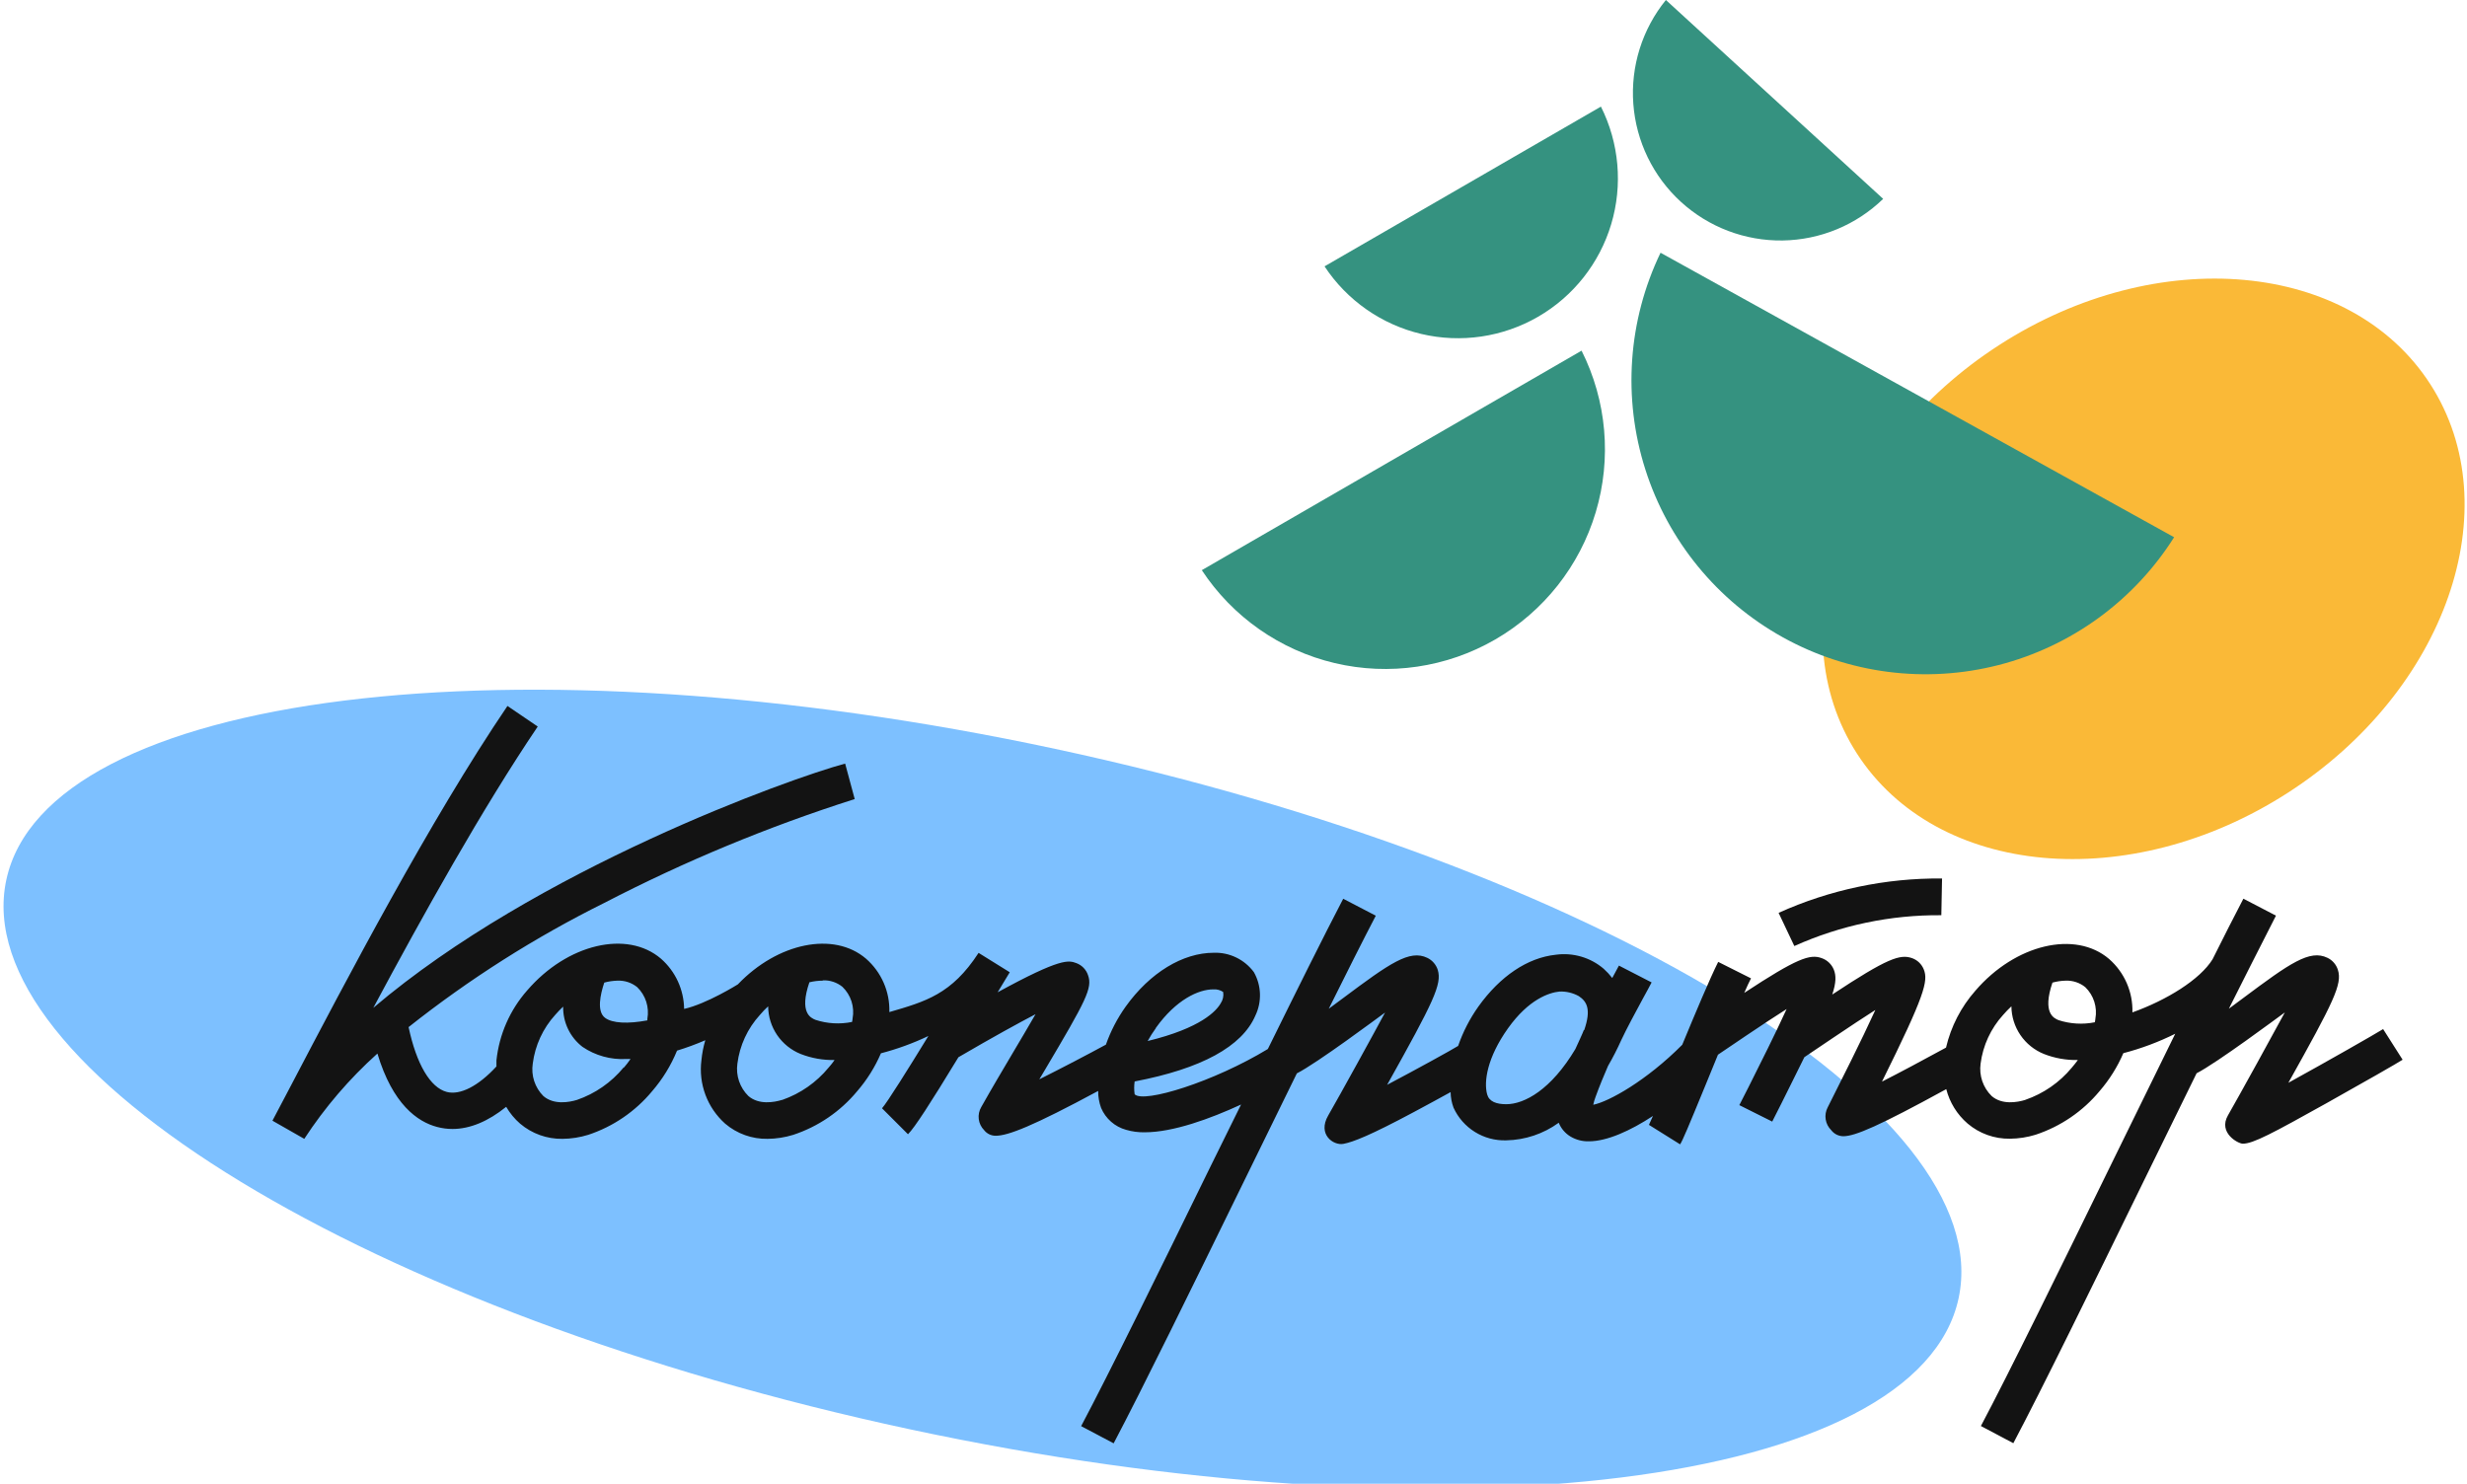 <?xml version="1.0" encoding="UTF-8"?> <svg xmlns="http://www.w3.org/2000/svg" width="133" height="80" viewBox="0 0 133 80" fill="none"> <g clip-path="url(#clip0_111_96)"> <path d="M105.592 69.996C107.763 59.867 85.961 46.607 56.896 40.379C27.832 34.151 2.511 37.313 0.34 47.442C-1.83 57.571 19.972 70.832 49.036 77.06C78.101 83.288 103.422 80.125 105.592 69.996Z" fill="#7DC0FF"></path> <path d="M123.342 42.743C131.878 37.244 135.316 27.381 131.021 20.713C126.726 14.046 116.324 13.098 107.788 18.598C99.252 24.096 95.814 33.959 100.109 40.627C104.405 47.294 114.806 48.242 123.342 42.743Z" fill="#FAB937"></path> <path d="M64.791 30.742C66.454 33.265 69.017 35.057 71.958 35.752C74.898 36.447 77.993 35.992 80.609 34.48C83.225 32.967 85.164 30.513 86.029 27.618C86.895 24.723 86.622 21.607 85.265 18.907L64.791 30.742Z" fill="#359280"></path> <path d="M89.523 13.627C87.768 17.273 87.474 21.453 88.702 25.309C89.929 29.165 92.585 32.406 96.125 34.367C99.665 36.329 103.821 36.862 107.741 35.858C111.661 34.854 115.049 32.388 117.21 28.966L89.523 13.627Z" fill="#359280"></path> <path d="M71.408 14.361C72.618 16.196 74.484 17.5 76.624 18.006C78.764 18.511 81.016 18.179 82.919 17.079C84.822 15.979 86.233 14.193 86.863 12.086C87.493 9.98 87.294 7.712 86.308 5.748L71.408 14.361Z" fill="#359280"></path> <path d="M101.525 10.722L89.811 0C88.534 1.574 87.905 3.578 88.055 5.6C88.205 7.622 89.121 9.511 90.617 10.88C92.113 12.249 94.075 12.995 96.103 12.966C98.13 12.936 100.07 12.134 101.525 10.722Z" fill="#359280"></path> <path d="M128.478 55.485C128.06 55.746 125.449 57.238 123.37 58.38C125.825 53.99 126.285 53.057 126.04 52.293C125.996 52.151 125.923 52.02 125.826 51.908C125.729 51.795 125.609 51.704 125.475 51.641C124.519 51.18 123.458 51.928 120.932 53.814L120.162 54.386C120.452 53.804 122.26 50.218 122.701 49.369L120.945 48.455C120.462 49.382 119.897 50.488 119.284 51.719C118.608 52.819 116.8 53.928 114.962 54.585C114.978 54.043 114.873 53.504 114.657 53.007C114.44 52.51 114.117 52.067 113.709 51.709C111.885 50.142 108.647 50.91 106.493 53.419C105.722 54.295 105.179 55.348 104.913 56.484C103.608 57.196 102.416 57.832 101.46 58.318C103.767 53.667 103.963 52.894 103.715 52.27C103.66 52.131 103.576 52.005 103.469 51.9C103.361 51.795 103.233 51.715 103.092 51.663C102.439 51.428 101.747 51.663 98.78 53.622C98.996 52.969 98.989 52.597 98.865 52.283C98.807 52.139 98.719 52.009 98.606 51.901C98.494 51.794 98.359 51.711 98.212 51.66C97.582 51.428 96.884 51.66 94.035 53.534C94.172 53.207 94.296 52.956 94.4 52.75L92.631 51.862C92.184 52.754 91.42 54.572 90.692 56.331C88.764 58.269 86.734 59.399 85.895 59.565C85.924 59.424 85.965 59.286 86.016 59.151C86.228 58.563 86.476 57.966 86.691 57.473C86.951 57.025 87.187 56.565 87.399 56.092C87.677 55.492 88.199 54.529 88.578 53.827C88.77 53.475 88.937 53.175 89.041 52.969L87.279 52.062C87.194 52.225 87.066 52.46 86.919 52.731C86.781 52.552 86.627 52.386 86.459 52.235C86.106 51.932 85.693 51.709 85.246 51.578C84.8 51.448 84.332 51.413 83.871 51.477C82.353 51.637 80.872 52.633 79.697 54.278C79.236 54.928 78.87 55.64 78.61 56.393C78.283 56.598 76.413 57.63 74.781 58.491L74.807 58.446C77.291 54 77.745 53.064 77.513 52.297C77.469 52.155 77.395 52.024 77.298 51.912C77.201 51.8 77.082 51.708 76.948 51.644C75.992 51.184 74.931 51.931 72.405 53.818L71.635 54.389C72.598 52.45 73.469 50.72 74.171 49.372L72.415 48.458C71.354 50.492 69.918 53.38 68.352 56.559C65.434 58.331 61.664 59.497 61.171 59.001C61.137 58.771 61.137 58.538 61.171 58.309C64.761 57.623 66.961 56.429 67.679 54.758C67.856 54.389 67.94 53.984 67.926 53.576C67.912 53.168 67.799 52.769 67.598 52.414C67.349 52.078 67.023 51.807 66.646 51.625C66.27 51.443 65.855 51.355 65.437 51.37C63.772 51.37 61.997 52.437 60.681 54.281C60.234 54.909 59.877 55.597 59.621 56.324C58.642 56.856 57.238 57.59 56.031 58.194L56.334 57.685C58.563 53.925 58.906 53.269 58.658 52.581C58.609 52.431 58.526 52.295 58.417 52.182C58.308 52.069 58.175 51.982 58.028 51.928C57.607 51.774 57.202 51.631 53.785 53.501C54.02 53.119 54.245 52.75 54.438 52.421L52.757 51.376C51.304 53.615 49.882 54.004 47.946 54.568C47.962 54.026 47.858 53.487 47.641 52.99C47.424 52.493 47.1 52.05 46.693 51.693C44.95 50.198 41.924 50.831 39.78 53.073C39.78 53.073 38.109 54.121 36.882 54.398C36.875 53.886 36.761 53.38 36.547 52.913C36.333 52.447 36.023 52.032 35.638 51.693C33.814 50.126 30.576 50.893 28.419 53.403C27.49 54.458 26.912 55.775 26.764 57.173C26.764 57.281 26.764 57.382 26.764 57.499C25.785 58.563 24.805 59.062 24.084 58.873C23.196 58.638 22.452 57.375 22.028 55.378C25.303 52.783 28.841 50.538 32.583 48.68C36.915 46.435 41.43 44.563 46.079 43.083L45.563 41.17C42.58 41.973 28.918 46.862 20.125 54.34C22.798 49.349 26 43.599 28.99 39.173L27.358 38.063C23.174 44.232 18.65 52.874 15.667 58.566L14.688 60.424L16.404 61.403C17.513 59.705 18.838 58.159 20.347 56.804C21.169 59.542 22.508 60.486 23.568 60.763C23.838 60.834 24.115 60.871 24.394 60.871C25.341 60.871 26.326 60.456 27.289 59.676C27.488 60.018 27.741 60.325 28.04 60.584C28.677 61.125 29.489 61.416 30.325 61.403C30.795 61.399 31.262 61.326 31.712 61.187C33.057 60.742 34.25 59.928 35.155 58.837C35.719 58.185 36.174 57.446 36.5 56.647C37.018 56.488 37.527 56.301 38.024 56.086C37.92 56.438 37.85 56.798 37.815 57.163C37.734 57.794 37.809 58.435 38.032 59.032C38.255 59.627 38.619 60.16 39.094 60.584C39.73 61.126 40.543 61.418 41.379 61.403C41.85 61.399 42.317 61.326 42.766 61.187C44.112 60.743 45.305 59.928 46.21 58.837C46.74 58.225 47.172 57.535 47.492 56.791C48.373 56.561 49.23 56.249 50.051 55.857C48.961 57.636 47.828 59.448 47.551 59.755L48.951 61.155C49.317 60.789 50.136 59.523 51.67 57.003C53.599 55.877 54.934 55.149 55.828 54.682C55.453 55.335 55.025 56.053 54.66 56.67C54.062 57.679 53.446 58.72 52.901 59.689C52.785 59.885 52.738 60.114 52.766 60.339C52.795 60.565 52.897 60.775 53.057 60.936C53.132 61.032 53.228 61.109 53.338 61.161C53.448 61.213 53.569 61.239 53.69 61.236C54.343 61.236 55.685 60.717 59.203 58.821C59.201 59.134 59.255 59.444 59.363 59.738C59.484 60.023 59.668 60.277 59.901 60.481C60.133 60.685 60.409 60.834 60.708 60.916C61.034 61.012 61.373 61.057 61.713 61.05C63.244 61.05 65.248 60.319 66.909 59.552L65.277 62.858C62.473 68.586 59.823 73.995 58.286 76.893L60.039 77.82C61.589 74.882 64.246 69.455 67.056 63.71C68.015 61.752 68.985 59.767 69.915 57.874C71.008 57.32 74.298 54.865 74.67 54.594C74.197 55.485 72.2 59.118 71.606 60.143C71.012 61.168 71.89 61.775 72.425 61.674C72.96 61.572 73.877 61.213 76.208 59.967C76.913 59.591 77.614 59.209 78.205 58.883C78.209 59.169 78.262 59.453 78.362 59.722C78.608 60.262 79.009 60.718 79.514 61.032C80.018 61.345 80.604 61.503 81.198 61.484C82.219 61.466 83.209 61.135 84.034 60.535C84.159 60.845 84.381 61.106 84.668 61.279C84.968 61.458 85.313 61.547 85.663 61.536C86.642 61.536 87.905 60.962 89.113 60.169C89.008 60.414 88.93 60.587 88.897 60.649L90.578 61.7C90.725 61.465 90.99 60.835 91.965 58.462C92.174 57.95 92.396 57.408 92.618 56.866C92.804 56.742 95.255 55.071 96.319 54.405C95.745 55.662 94.906 57.343 94.27 58.606L93.77 59.585L95.543 60.472L96.039 59.493C96.522 58.514 96.93 57.711 97.276 57C97.481 56.866 100.06 55.11 101.104 54.454C100.36 56.086 99.205 58.371 98.532 59.709C98.428 59.907 98.391 60.133 98.425 60.354C98.46 60.575 98.565 60.779 98.725 60.936C98.802 61.037 98.9 61.118 99.013 61.175C99.126 61.231 99.251 61.261 99.378 61.262C100.008 61.262 101.316 60.701 104.926 58.723C105.111 59.444 105.512 60.091 106.075 60.577C106.712 61.118 107.524 61.41 108.36 61.396C108.829 61.392 109.295 61.32 109.744 61.181C111.09 60.736 112.285 59.922 113.19 58.831C113.72 58.218 114.153 57.528 114.473 56.784C115.439 56.533 116.376 56.182 117.27 55.737C116.154 58.002 114.959 60.443 113.781 62.852C110.977 68.58 108.33 73.988 106.793 76.886L108.542 77.813C110.096 74.876 112.75 69.448 115.56 63.704C116.519 61.745 117.489 59.761 118.422 57.868C119.512 57.313 122.802 54.859 123.178 54.588C122.701 55.479 120.655 59.196 120.113 60.136C119.571 61.076 120.658 61.664 120.912 61.664C121.474 61.664 122.505 61.109 125.433 59.477C127.332 58.416 129.349 57.261 129.529 57.137L128.478 55.485ZM62.31 55.427C63.407 53.889 64.624 53.344 65.408 53.344H65.43C65.612 53.333 65.792 53.383 65.943 53.485C65.978 53.696 65.931 53.913 65.812 54.092C65.581 54.503 64.751 55.43 61.873 56.128C62.004 55.89 62.15 55.66 62.31 55.44V55.427ZM44.359 52.858C44.742 52.842 45.118 52.966 45.417 53.207C45.642 53.424 45.81 53.693 45.906 53.99C46.001 54.287 46.022 54.604 45.965 54.911C45.965 54.973 45.945 55.035 45.935 55.1C45.279 55.234 44.598 55.195 43.961 54.986C43.71 54.882 43.073 54.607 43.635 52.962C43.871 52.904 44.115 52.874 44.359 52.874V52.858ZM33.291 52.874C33.676 52.858 34.053 52.982 34.352 53.224C34.576 53.441 34.743 53.71 34.839 54.007C34.934 54.304 34.956 54.62 34.901 54.927C34.902 54.957 34.902 54.986 34.901 55.015C33.859 55.211 33.007 55.175 32.616 54.875C32.165 54.532 32.361 53.625 32.577 52.979C32.81 52.915 33.05 52.88 33.291 52.874ZM33.618 57.558C32.957 58.361 32.087 58.965 31.105 59.304C30.671 59.435 29.858 59.581 29.293 59.095C29.068 58.869 28.898 58.592 28.799 58.288C28.7 57.985 28.674 57.662 28.722 57.346C28.847 56.365 29.271 55.446 29.936 54.715C30.07 54.561 30.212 54.414 30.36 54.275C30.353 54.693 30.444 55.107 30.625 55.484C30.806 55.861 31.073 56.19 31.405 56.445C32.097 56.914 32.923 57.143 33.758 57.098H33.993C33.882 57.258 33.768 57.408 33.641 57.555L33.618 57.558ZM42.159 59.304C41.725 59.435 40.913 59.581 40.348 59.095C40.119 58.871 39.947 58.596 39.843 58.293C39.74 57.989 39.709 57.666 39.754 57.349C39.878 56.367 40.303 55.449 40.971 54.718C41.111 54.555 41.262 54.392 41.412 54.258C41.417 54.812 41.586 55.351 41.898 55.809C42.21 56.266 42.651 56.62 43.164 56.827C43.747 57.055 44.37 57.166 44.995 57.153C44.894 57.294 44.79 57.431 44.669 57.564C44.014 58.359 43.154 58.96 42.182 59.301L42.159 59.304ZM85.385 55.541C85.35 55.655 85.04 56.321 84.932 56.559C83.626 58.749 82.194 59.532 81.208 59.536C80.673 59.536 80.284 59.395 80.176 59.01C79.984 58.322 80.176 57.019 81.299 55.443C82.422 53.867 83.525 53.517 84.073 53.462C84.438 53.446 84.8 53.532 85.118 53.71C85.555 54 85.793 54.425 85.408 55.538L85.385 55.541ZM111.359 52.874C111.743 52.858 112.12 52.982 112.42 53.224C112.644 53.441 112.811 53.71 112.906 54.007C113.001 54.304 113.022 54.62 112.965 54.927C112.965 54.989 112.945 55.054 112.936 55.117C112.284 55.248 111.609 55.208 110.977 55.002C110.729 54.898 110.093 54.624 110.651 52.979C110.882 52.916 111.12 52.88 111.359 52.874ZM109.185 59.304C108.751 59.435 107.935 59.581 107.374 59.095C107.145 58.871 106.972 58.596 106.868 58.293C106.765 57.99 106.733 57.666 106.777 57.349C106.903 56.368 107.328 55.449 107.994 54.718C108.134 54.557 108.282 54.404 108.438 54.258C108.443 54.812 108.613 55.351 108.925 55.809C109.237 56.266 109.677 56.62 110.191 56.827C110.773 57.056 111.396 57.167 112.022 57.153C111.919 57.292 111.811 57.429 111.695 57.564C111.034 58.363 110.166 58.964 109.185 59.301V59.304Z" fill="#131313"></path> <path d="M104.66 49.346L104.699 47.365C101.662 47.337 98.655 47.97 95.887 49.218L96.735 51.007C99.226 49.888 101.929 49.322 104.66 49.346Z" fill="#131313"></path> </g> <defs> <clipPath id="clip0_111_96"> <rect width="132.871" height="80" fill="white"></rect> </clipPath> </defs> </svg> 
